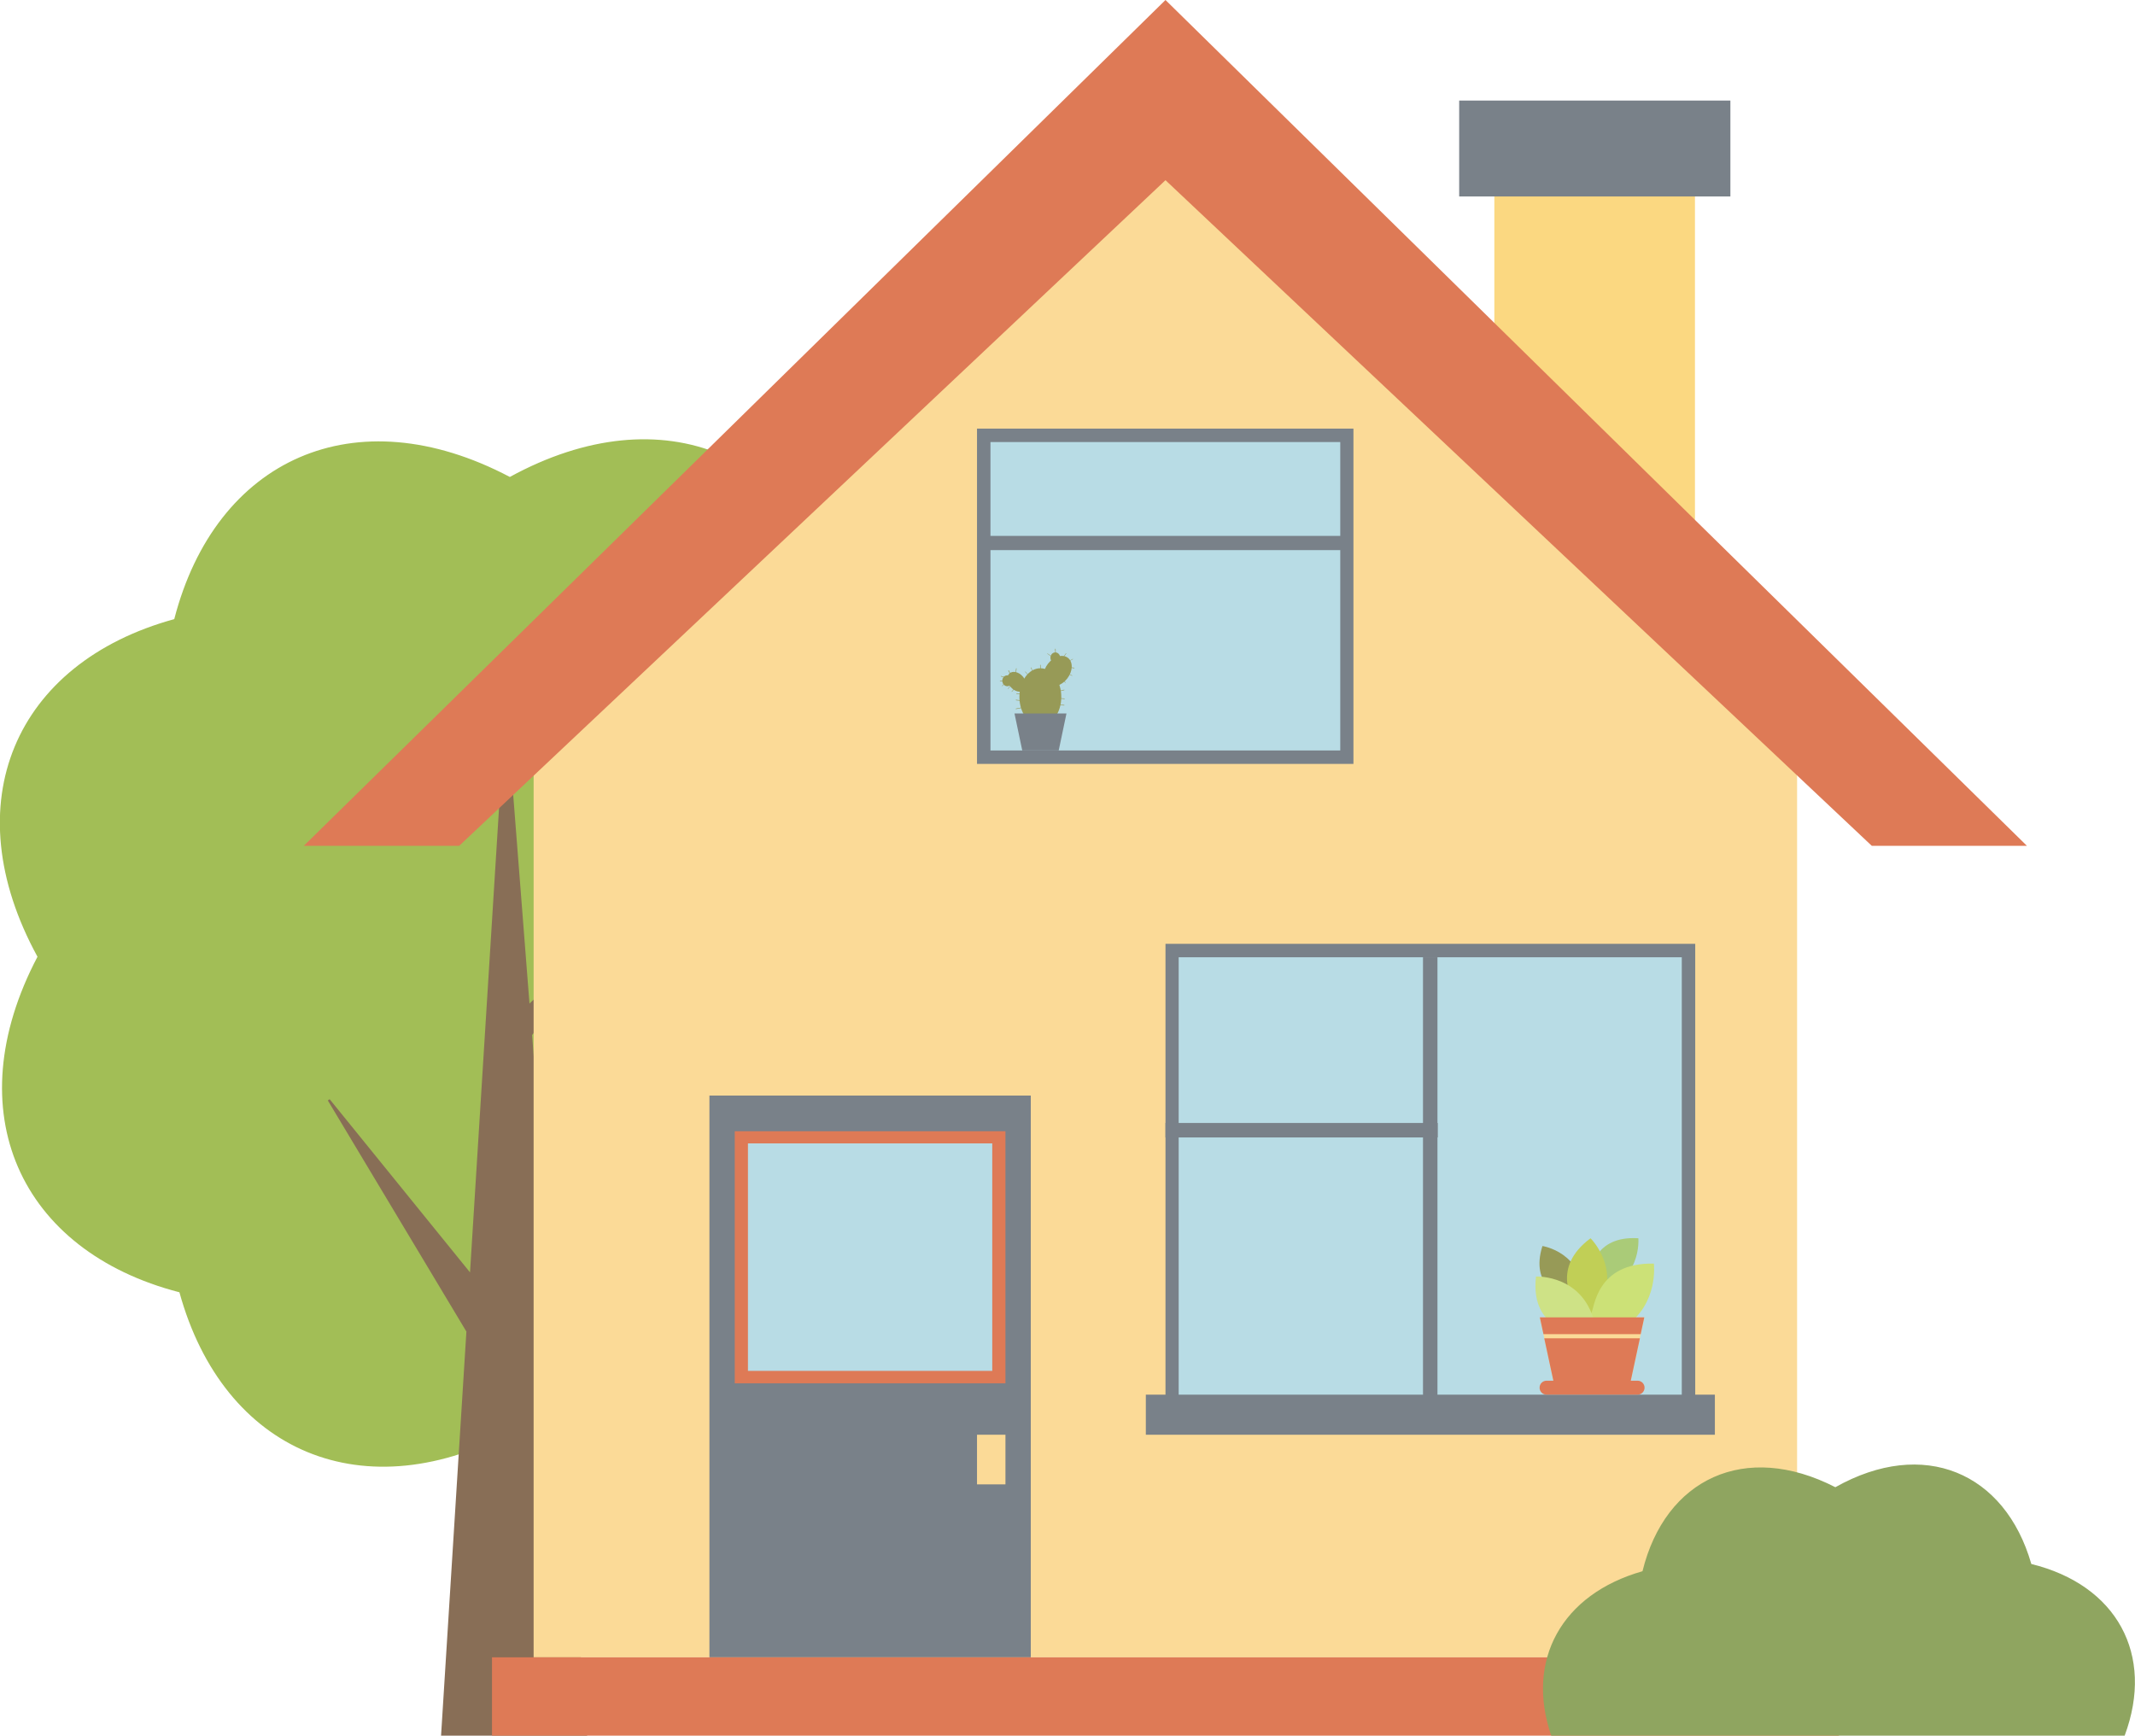 <?xml version="1.0" encoding="utf-8"?>
<!-- Generator: Adobe Illustrator 21.1.0, SVG Export Plug-In . SVG Version: 6.00 Build 0)  -->
<svg version="1.1" id="Layer_1" xmlns="http://www.w3.org/2000/svg" xmlns:xlink="http://www.w3.org/1999/xlink" x="0px" y="0px"
	 viewBox="0 0 82.58 67.14" style="enable-background:new 0 0 82.58 67.14;" xml:space="preserve">
<g>
	<g>
		<path style="fill:#A2BE56;" d="M38.28,36.72c3.15-6,0.69-11.38-5.5-12.98c-1.7-6.17-7.12-8.54-13.06-5.29
			c-6-3.16-11.38-0.69-12.98,5.5c-6.16,1.69-8.54,7.12-5.29,13.06C-1.7,43,0.76,48.39,6.94,49.99c1.7,6.17,7.13,8.54,13.07,5.29
			c5.99,3.15,11.37,0.69,12.97-5.5C39.15,48.08,41.53,42.66,38.28,36.72z"/>
		<polygon style="fill:#886E56;" points="17.06,67.14 22.71,67.14 20.58,40.04 24.49,35.06 24.45,35.03 20.48,38.82 19.73,29.21 
			19.43,29.22 18.18,49.22 12.75,42.52 12.68,42.57 18.04,51.51 		"/>
	</g>
	<g>
		<g>
			<rect x="57.8" y="7.51" style="fill:#FBD881;" width="7.76" height="12.6"/>
		</g>
		<polygon style="fill:#FBDA97;" points="69.51,64.11 20.64,64.11 20.64,25.45 45.01,4.82 69.51,25.45 		"/>
		<polygon style="fill:#DE7A56;" points="45.08,6.97 72.4,32.72 78.4,32.72 45.08,0 11.75,32.72 17.76,32.72 		"/>
		<rect x="56.44" y="3.89" style="fill:#798189;" width="10.49" height="3.71"/>
		<rect x="27.44" y="42.38" style="fill:#798189;" width="12.43" height="21.73"/>
		<rect x="28.42" y="43.76" style="fill:#DE7A56;" width="10.47" height="9.75"/>
		<g>
			<rect x="28.93" y="44.23" style="fill:#B8DCE5;" width="9.45" height="8.8"/>
		</g>
		<rect x="45.08" y="36.51" style="fill:#798189;" width="20.49" height="18.25"/>
		<g>
			<rect x="45.59" y="37.03" style="fill:#B8DCE5;" width="19.46" height="17.22"/>
		</g>
		<rect x="37.79" y="16.58" style="fill:#798189;" width="14.56" height="12.97"/>
		<g>
			<rect x="38.31" y="17.1" style="fill:#B8DCE5;" width="13.53" height="11.93"/>
		</g>
		<rect x="44.32" y="53.95" style="fill:#798189;" width="22.01" height="1.55"/>
		<g>
			<polygon style="fill:#FBDA97;" points="63.6,50.96 59.56,50.96 60.1,53.49 63.06,53.49 			"/>
			<path style="fill:#AACB78;" d="M61.45,49.29c0.09-0.11,0.19-1.5,1.92-1.39c0,0,0.16,1.72-1.69,2.14
				C61.23,50.14,61.45,49.29,61.45,49.29z"/>
			<path style="fill:#979A57;" d="M60.49,50.26c-0.08-0.11-1.32-0.51-0.83-2.06c0,0,1.6,0.24,1.57,2.01
				C61.21,50.65,60.49,50.26,60.49,50.26z"/>
			<path style="fill:#C1CF56;" d="M60.88,50.49c0-0.16-0.92-1.43,0.64-2.59c0,0,1.39,1.36,0.1,3.06
				C61.31,51.38,60.88,50.49,60.88,50.49z"/>
			<path style="fill:#CCE177;" d="M62.85,51.32c1.32-0.89,1.12-2.44,1.12-2.44c-2.25-0.05-2.3,1.76-2.42,1.91
				c0,0-0.06,0.27-0.05,0.53H62.85z"/>
			<path style="fill:#CEE286;" d="M60.22,51.32h1.49c-0.4-2.03-2.3-1.94-2.3-1.94C59.28,50.52,59.77,51.05,60.22,51.32z"/>
			<polygon style="fill:#DE7A56;" points="63.6,50.96 59.56,50.96 59.7,51.61 63.46,51.61 			"/>
			<polygon style="fill:#DE7A56;" points="63.06,53.49 63.43,51.77 59.73,51.77 60.1,53.49 			"/>
			<path style="fill:#DE7A56;" d="M63.61,53.68c0,0.15-0.12,0.27-0.27,0.27h-3.52c-0.15,0-0.27-0.12-0.27-0.27l0,0
				c0-0.15,0.12-0.27,0.27-0.27h3.52C63.49,53.41,63.61,53.53,63.61,53.68L63.61,53.68z"/>
		</g>
		<g>
			<g>
				
					<ellipse transform="matrix(0.757 -0.654 0.654 0.757 -7.675 32.121)" style="fill:#979A57;" cx="39.31" cy="26.37" rx="0.31" ry="0.43"/>
				
					<ellipse transform="matrix(0.999 -0.051 0.051 0.999 -1.296 2.028)" style="fill:#979A57;" cx="38.95" cy="26.32" rx="0.19" ry="0.21"/>
				<path style="fill:#979A57;" d="M39,25.94c0,0,0-0.01,0.01-0.01c0.01,0,0.01,0,0.01,0l0.11,0.23c0,0.01,0,0.01,0,0.01
					c-0.01,0-0.01,0-0.02,0L39,25.94C39,25.94,39,25.94,39,25.94z"/>
				<path style="fill:#979A57;" d="M39.3,25.86c0,0,0.01-0.01,0.01-0.01c0.01,0,0.01,0.01,0.01,0.01l-0.03,0.25
					c0,0.01-0.01,0.01-0.01,0.01c-0.01,0-0.01-0.01-0.01-0.01L39.3,25.86C39.3,25.86,39.3,25.86,39.3,25.86z"/>
				<path style="fill:#979A57;" d="M38.72,26.17c0,0-0.01-0.01-0.01-0.01c0-0.01,0.01-0.01,0.01-0.01l0.24,0.07
					c0.01,0,0.01,0.01,0.01,0.01c0,0.01-0.01,0.01-0.01,0.01L38.72,26.17C38.72,26.17,38.72,26.17,38.72,26.17z"/>
				<path style="fill:#979A57;" d="M38.68,26.36C38.68,26.36,38.67,26.35,38.68,26.36c-0.01-0.01,0-0.02,0-0.02l0.25-0.03
					c0.01,0,0.01,0,0.01,0.01c0,0.01,0,0.01-0.01,0.01L38.68,26.36L38.68,26.36z"/>
				<path style="fill:#979A57;" d="M38.77,26.54c0,0-0.01,0-0.01,0c0,0-0.01-0.01,0-0.01l0.17-0.19c0,0,0.01,0,0.01,0
					c0,0,0,0.01,0,0.01L38.77,26.54L38.77,26.54z"/>
				<path style="fill:#979A57;" d="M39,26.65c0,0-0.01,0-0.01,0c0,0-0.01-0.01,0-0.01l0.14-0.21c0-0.01,0.01-0.01,0.01,0
					c0,0,0.01,0.01,0,0.01L39,26.65C39,26.65,39,26.65,39,26.65z"/>
				<path style="fill:#979A57;" d="M39.14,26.76c0,0-0.01,0-0.01,0c0,0,0-0.01,0-0.01l0.16-0.19c0,0,0.01-0.01,0.01,0
					c0,0,0,0.01,0,0.02L39.14,26.76C39.14,26.75,39.14,26.76,39.14,26.76z"/>
			</g>
			<g>
				
					<ellipse transform="matrix(0.618 -0.786 0.786 0.618 -4.771 42.079)" style="fill:#979A57;" cx="40.91" cy="25.95" rx="0.65" ry="0.47"/>
				
					<ellipse transform="matrix(0.999 -0.05 0.05 0.999 -1.221 2.073)" style="fill:#979A57;" cx="40.81" cy="25.44" rx="0.19" ry="0.21"/>
				<path style="fill:#979A57;" d="M40.81,25.1C40.81,25.09,40.81,25.09,40.81,25.1c0.01-0.01,0.02,0,0.02,0l0.01,0.25
					c0,0.01,0,0.01-0.01,0.01c-0.01,0-0.01,0-0.01-0.01L40.81,25.1L40.81,25.1z"/>
				<path style="fill:#979A57;" d="M41.23,25.27c0,0,0.01,0,0.01,0c0,0,0.01,0.01,0,0.01l-0.14,0.21c0,0-0.01,0.01-0.01,0
					c0,0-0.01-0.01,0-0.02L41.23,25.27L41.23,25.27z"/>
				<path style="fill:#979A57;" d="M41.49,25.49c0,0,0.01,0,0.01,0c0,0,0,0.01,0,0.01l-0.23,0.12c0,0-0.01,0-0.01,0
					c0-0.01,0-0.01,0-0.01L41.49,25.49C41.49,25.49,41.49,25.49,41.49,25.49z"/>
				<path style="fill:#979A57;" d="M41.55,25.83c0,0,0.01,0.01,0.01,0.01c0,0-0.01,0.01-0.01,0.01l-0.25-0.03
					c-0.01,0-0.01,0-0.01-0.01c0-0.01,0.01-0.01,0.01-0.01L41.55,25.83C41.55,25.83,41.55,25.83,41.55,25.83z"/>
				<path style="fill:#979A57;" d="M41.47,26.13c0,0,0.01,0.01,0,0.01c0,0-0.01,0.01-0.01,0l-0.23-0.11c0,0-0.01-0.01,0-0.01
					c0-0.01,0.01-0.01,0.01-0.01L41.47,26.13C41.47,26.13,41.47,26.13,41.47,26.13z"/>
				<path style="fill:#979A57;" d="M41.22,26.4c0,0,0,0.01,0,0.01c0,0-0.01,0-0.01,0l-0.19-0.17c0,0,0-0.01,0-0.01
					c0,0,0.01,0,0.01,0L41.22,26.4C41.22,26.39,41.22,26.39,41.22,26.4z"/>
				<path style="fill:#979A57;" d="M40.51,25.29c0,0,0-0.01,0-0.01c0,0,0.01-0.01,0.01,0l0.21,0.15c0.01,0,0.01,0.01,0,0.01
					c0,0.01-0.01,0.01-0.01,0L40.51,25.29C40.51,25.29,40.51,25.29,40.51,25.29z"/>
			</g>
			<ellipse style="fill:#979A57;" cx="40.24" cy="26.96" rx="0.81" ry="1.11"/>
			<path style="fill:#979A57;" d="M40.91,26.76C40.91,26.76,40.9,26.76,40.91,26.76c-0.01-0.01-0.01-0.02,0-0.02l0.25-0.06
				c0.01,0,0.01,0,0.01,0.01c0,0,0,0.01-0.01,0.01L40.91,26.76C40.91,26.76,40.91,26.76,40.91,26.76z"/>
			<path style="fill:#979A57;" d="M40.23,25.72C40.23,25.72,40.23,25.72,40.23,25.72c0.01-0.01,0.02,0,0.02,0l0.01,0.25
				c0,0,0,0.01-0.01,0.01c0,0-0.01,0-0.01-0.01L40.23,25.72L40.23,25.72z"/>
			<path style="fill:#979A57;" d="M39.87,25.83c0,0,0-0.01,0.01-0.01c0,0,0.01,0,0.01,0.01l0.1,0.23c0,0,0,0.01,0,0.01
				c0,0-0.01,0-0.01-0.01L39.87,25.83C39.87,25.84,39.87,25.83,39.87,25.83z"/>
			<path style="fill:#979A57;" d="M39.65,25.99c0,0,0-0.01,0-0.01c0,0,0.01,0,0.01,0l0.17,0.19c0,0,0,0.01,0,0.01c0,0-0.01,0-0.01,0
				L39.65,25.99C39.65,25.99,39.65,25.99,39.65,25.99z"/>
			<path style="fill:#979A57;" d="M40.92,27.02c0,0-0.01,0-0.01-0.01c0-0.01,0.01-0.01,0.01-0.01l0.25,0.02c0.01,0,0.01,0,0.01,0.01
				c0,0.01,0,0.01-0.01,0.01L40.92,27.02C40.92,27.02,40.92,27.02,40.92,27.02z"/>
			<path style="fill:#979A57;" d="M40.91,27.27c-0.01,0-0.01,0-0.01-0.01c0,0,0-0.01,0.01-0.01l0.25,0.02
				c0.01,0,0.01,0.01,0.01,0.01c0,0.01,0,0.01-0.01,0.01L40.91,27.27C40.91,27.27,40.91,27.27,40.91,27.27z"/>
			<path style="fill:#979A57;" d="M39.55,27.36C39.56,27.36,39.56,27.36,39.55,27.36c0.01,0.01,0.01,0.02,0,0.02l-0.25,0.05
				c-0.01,0-0.01,0-0.01-0.01c0-0.01,0-0.01,0.01-0.01L39.55,27.36C39.55,27.36,39.55,27.36,39.55,27.36z"/>
			<path style="fill:#979A57;" d="M39.55,27.1c0,0,0.01,0.01,0.01,0.01c0,0.01-0.01,0.01-0.01,0.01l-0.25-0.03
				c-0.01,0-0.01-0.01-0.01-0.01c0-0.01,0.01-0.01,0.01-0.01L39.55,27.1C39.55,27.1,39.55,27.1,39.55,27.1z"/>
			<path style="fill:#979A57;" d="M39.57,26.85c0,0,0.01,0.01,0.01,0.01c0,0.01-0.01,0.01-0.01,0.01l-0.25-0.03
				c-0.01,0-0.01-0.01-0.01-0.01c0-0.01,0.01-0.01,0.01-0.01L39.57,26.85C39.57,26.85,39.57,26.85,39.57,26.85z"/>
			<polygon style="fill:#798189;" points="39.24,27.6 41.25,27.6 40.95,29.03 39.54,29.03 			"/>
		</g>
		<rect x="55.04" y="37.03" style="fill:#798189;" width="0.56" height="17.22"/>
		<rect x="45.08" y="43.44" style="fill:#798189;" width="10.53" height="0.56"/>
		<rect x="38.05" y="20.73" style="fill:#798189;" width="14.05" height="0.55"/>
		<rect x="19.03" y="64.11" style="fill:#DE7A56;" width="52.1" height="3.03"/>
		<rect x="37.79" y="55.5" style="fill:#FBDA97;" width="1.1" height="1.92"/>
	</g>
	<path style="fill:#8FA560;" d="M82.18,67.14c1.17-3.14-0.31-5.83-3.61-6.64c-1.02-3.55-4.17-4.89-7.58-2.97
		c-3.49-1.79-6.58-0.33-7.46,3.25C60.4,61.67,59,64.22,60,67.14H82.18z"/>
</g>
</svg>
